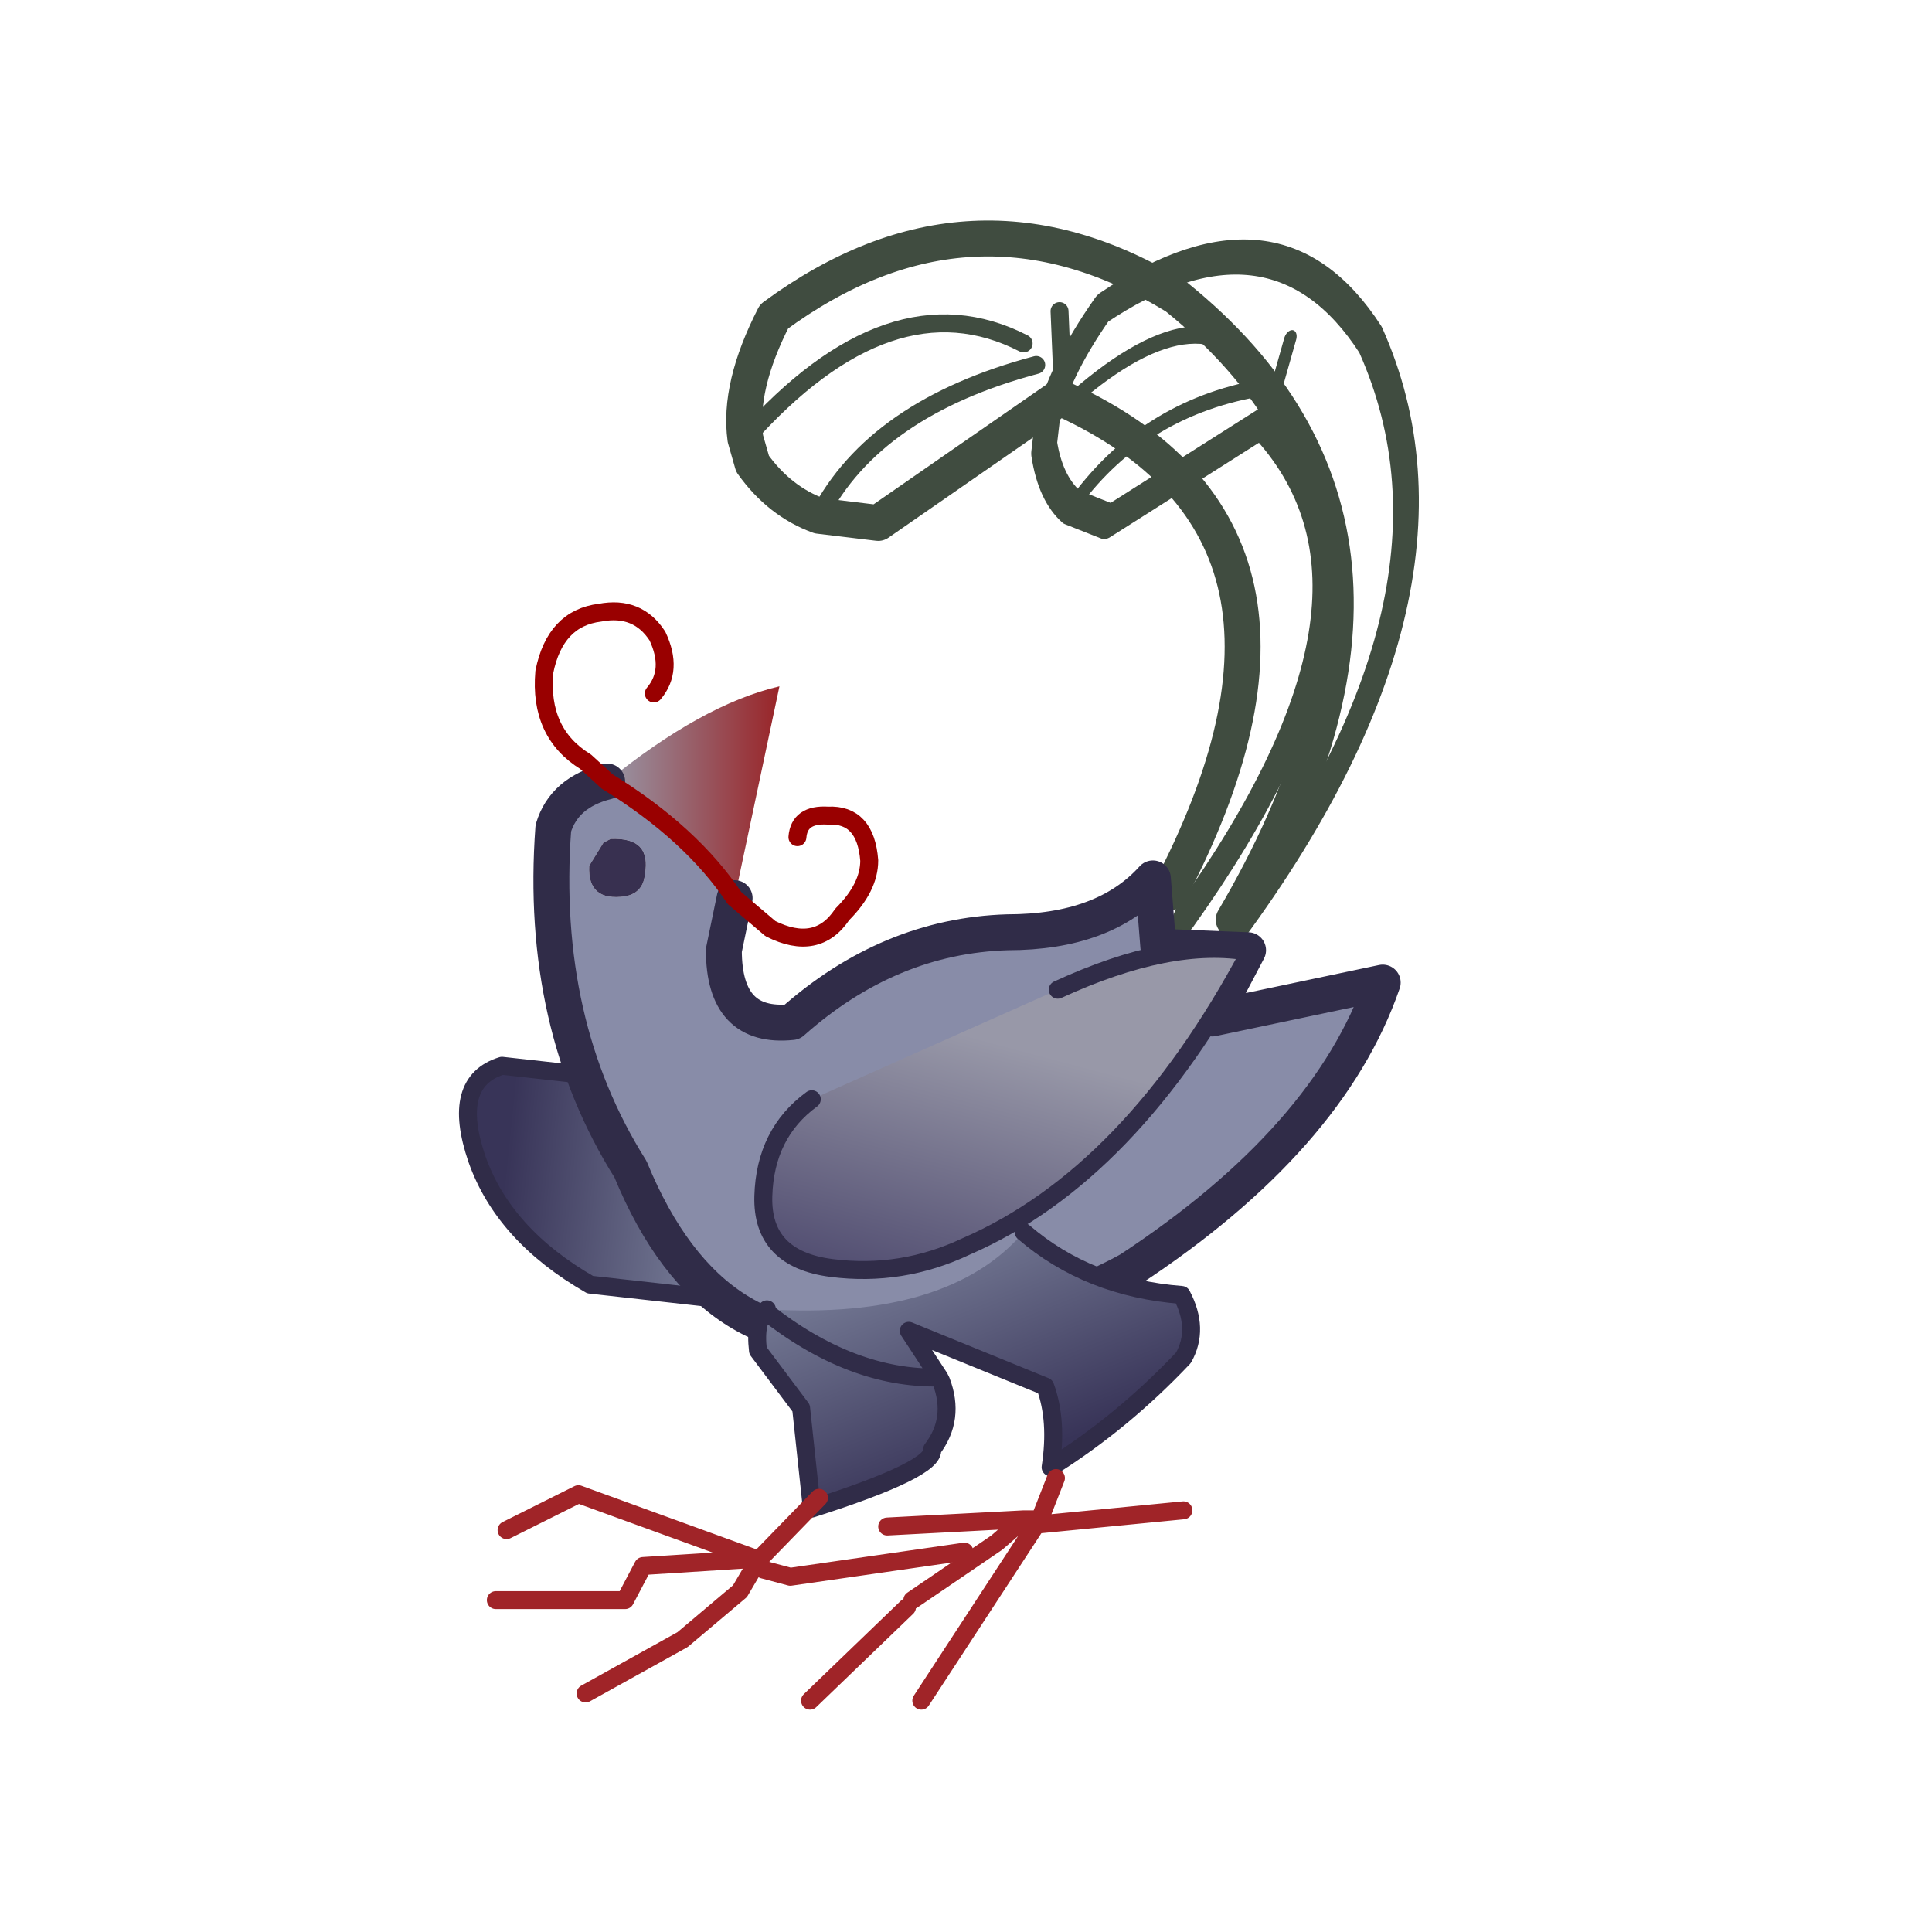 <?xml version="1.0" encoding="utf-8"?>
<!-- Generator: Adobe Illustrator 16.0.3, SVG Export Plug-In . SVG Version: 6.00 Build 0)  -->
<!DOCTYPE svg PUBLIC "-//W3C//DTD SVG 1.1//EN" "http://www.w3.org/Graphics/SVG/1.1/DTD/svg11.dtd">
<svg version="1.1" id="Capa_1" xmlns="http://www.w3.org/2000/svg" xmlns:xlink="http://www.w3.org/1999/xlink" x="0px" y="0px"
	 width="70.866px" height="70.865px" viewBox="62.067 675.067 70.866 70.865" enable-background="new 62.067 675.067 70.866 70.865"
	 xml:space="preserve">
<g transform="matrix( 1, 0, 0, 1, 427.85,223.75) ">
	<g transform="matrix( 1.317, 0, 0, 1.317, 0.05,-4.05) ">
		<g transform="matrix( 1, 0, 0, 1, 1.8,-10.9) ">
			<g transform="matrix( 1, 0, 0, 1, 0,0) ">
				<g>
					<g id="Symbol_40_0_Layer0_0_FILL">
						
							<linearGradient id="SVGID_1_" gradientUnits="userSpaceOnUse" x1="-503.561" y1="23.825" x2="-490.536" y2="25.95" gradientTransform="matrix(1.317 0 0 -1.317 406.789 405.375)">
							<stop  offset="0.008" style="stop-color:#485048"/>
							<stop  offset="0.482" style="stop-color:#A0B898"/>
							<stop  offset="1" style="stop-color:#405840"/>
						</linearGradient>
						<path fill="url(#SVGID_1_)" d="M-249.968,367.726l-0.1-2.4L-249.968,367.726 M-247.018,381.527l1.8,0.75
							c4.267-7.266,3.733-13.05-1.6-17.35c-3.8-2.334-7.533-2.15-11.2,0.549c-0.667,1.3-0.934,2.433-0.8,3.4
							c2.7-3.033,5.283-3.917,7.75-2.65c-2.467-1.267-5.051-0.383-7.75,2.65l0.2,0.7c0.5,0.7,1.117,1.183,1.85,1.45
							c1.033-2.001,3.05-3.401,6.05-4.2c-3,0.799-5.017,2.199-6.05,4.2l1.65,0.199l5.05-3.5l-5.05,3.5l-1.65-0.199
							c-0.733-0.267-1.35-0.75-1.85-1.45l-0.2-0.7c-0.133-0.967,0.133-2.1,0.8-3.4c3.667-2.7,7.4-2.884,11.2-0.549
							c5.333,4.299,5.867,10.083,1.6,17.35L-247.018,381.527c3.5-6.667,2.517-11.25-2.95-13.751
							C-244.501,370.276-243.518,374.859-247.018,381.527z"/>
					</g>
				</g>
				<g>
					
						<path id="Symbol_40_0_Layer0_0_1_STROKES" fill="none" stroke="#404C40" stroke-width="0.5" stroke-linecap="round" stroke-linejoin="round" d="
						M-249.968,367.726l-0.1-2.4 M-258.818,368.876c2.7-3.033,5.283-3.917,7.75-2.65 M-250.717,366.826
						c-3,0.799-5.017,2.199-6.05,4.2"/>
				</g>
				<g>
					<path id="Symbol_40_0_Layer0_0_2_STROKES" fill="none" stroke="#404C40" stroke-linecap="round" stroke-linejoin="round" d="
						M-245.218,382.276c4.267-7.266,3.733-13.05-1.6-17.35c-3.8-2.334-7.533-2.15-11.2,0.549c-0.667,1.3-0.934,2.433-0.8,3.4
						 M-249.968,367.776c5.467,2.5,6.45,7.084,2.95,13.751 M-250.068,367.726l-5.05,3.5l-1.65-0.199
						c-0.733-0.267-1.35-0.75-1.85-1.45l-0.2-0.7"/>
				</g>
			</g>
		</g>
		<g transform="matrix( 0.651, 0.126, -0.303, 0.97, 6.4,-10.15) ">
			<g transform="matrix( 1, 0, 0, 1, 0,0) ">
				<g>
					<g id="Symbol_40_0_Layer0_0_FILL_1_">
						
							<linearGradient id="SVGID_2_" gradientUnits="userSpaceOnUse" x1="-668.319" y1="72.941" x2="-655.294" y2="75.066" gradientTransform="matrix(0.857 -0.165 -0.399 -1.278 401.036 393.302)">
							<stop  offset="0.008" style="stop-color:#485048"/>
							<stop  offset="0.482" style="stop-color:#A0B898"/>
							<stop  offset="1" style="stop-color:#405840"/>
						</linearGradient>
						<path fill="url(#SVGID_2_)" d="M-194.174,404.285l-0.1-2.4L-194.174,404.285 M-191.224,418.085l1.8,0.751
							c4.267-7.267,3.733-13.05-1.601-17.35c-3.8-2.333-7.533-2.15-11.199,0.55c-0.667,1.301-0.933,2.434-0.801,3.4
							c2.7-3.034,5.283-3.916,7.75-2.65c-2.467-1.267-5.049-0.384-7.75,2.65l0.2,0.7c0.5,0.7,1.117,1.183,1.85,1.45
							c1.033-2,3.049-3.401,6.051-4.2c-3.001,0.799-5.017,2.199-6.051,4.2l1.65,0.199l5.05-3.499l-5.05,3.499l-1.65-0.199
							c-0.733-0.267-1.35-0.75-1.85-1.45l-0.2-0.7c-0.133-0.966,0.134-2.099,0.801-3.4c3.666-2.7,7.399-2.883,11.199-0.55
							c5.334,4.3,5.868,10.083,1.601,17.35L-191.224,418.085c3.5-6.667,2.516-11.25-2.95-13.749
							C-188.707,406.835-187.724,411.418-191.224,418.085z"/>
					</g>
				</g>
				<g>
					
						<path id="Symbol_40_0_Layer0_0_1_STROKES_1_" fill="none" stroke="#404C40" stroke-width="0.5" stroke-linecap="round" stroke-linejoin="round" d="
						M-194.174,404.285l-0.1-2.4 M-203.024,405.435c2.7-3.034,5.283-3.916,7.75-2.65 M-194.923,403.385
						c-3.001,0.799-5.017,2.199-6.051,4.2"/>
				</g>
				<g>
					
						<path id="Symbol_40_0_Layer0_0_2_STROKES_1_" fill="none" stroke="#404C40" stroke-linecap="round" stroke-linejoin="round" d="
						M-189.423,418.835c4.267-7.267,3.733-13.05-1.601-17.35c-3.8-2.333-7.533-2.15-11.199,0.55c-0.667,1.301-0.933,2.434-0.801,3.4
						 M-194.173,404.335c5.466,2.499,6.449,7.083,2.95,13.749 M-194.274,404.285l-5.05,3.499l-1.65-0.199
						c-0.733-0.267-1.35-0.75-1.85-1.45l-0.2-0.7"/>
				</g>
			</g>
		</g>
		<g transform="matrix( 0.997, 0.074, -0.074, 0.997, -10.5,5.95) ">
			<g transform="matrix( 1, 0, 0, 1, 0,0) ">
				<g>
					<g id="Symbol_41_0_Layer0_0_FILL">
						
							<linearGradient id="SVGID_3_" gradientUnits="userSpaceOnUse" x1="-461.176" y1="25.141" x2="-455.6" y2="24.566" gradientTransform="matrix(1.313 -0.098 -0.098 -1.313 382.983 377.929)">
							<stop  offset="0" style="stop-color:#383458"/>
							<stop  offset="1" style="stop-color:#8890A8"/>
						</linearGradient>
						<path fill="url(#SVGID_3_)" d="M-225.311,387.329c-0.933,0.366-1.1,1.25-0.5,2.649c0.6,1.367,1.733,2.45,3.4,3.25l4.05,0.15
							l-4.2-5.95L-225.311,387.329z"/>
					</g>
				</g>
				<g>
					
						<path id="Symbol_41_0_Layer0_0_1_STROKES" fill="none" stroke="#302C48" stroke-width="0.5" stroke-linecap="round" stroke-linejoin="round" d="
						M-222.56,387.429l-2.751-0.1c-0.933,0.366-1.1,1.25-0.5,2.649c0.6,1.367,1.733,2.45,3.4,3.25l4.05,0.15"/>
				</g>
			</g>
		</g>
		<g transform="matrix( 1, 0, 0, 1, -0.35,0.1) ">
			<g transform="matrix( 1, 0, 0, 1, 0,0) ">
				<g>
					<g id="Symbol_42_0_Layer0_0_FILL">
						
							<linearGradient id="SVGID_4_" gradientUnits="userSpaceOnUse" x1="-504.554" y1="17.587" x2="-499.755" y2="17.587" gradientTransform="matrix(1.317 0 0 -1.317 403.957 390.888)">
							<stop  offset="0" style="stop-color:#9898A8"/>
							<stop  offset="1" style="stop-color:#990000"/>
						</linearGradient>
						<path fill="url(#SVGID_4_)" d="M-260.518,367.426c1.567,0.966,2.75,2.05,3.55,3.25l1.249-5.9
							C-257.151,365.109-258.751,365.993-260.518,367.426z"/>
						<path fill="#888CA8" d="M-242.668,372.126l-2.5-0.1l-0.151-1.9c-0.899,1-2.25,1.5-4.049,1.5c-2.2,0.067-4.2,0.899-6,2.5
							c-1.267,0.133-1.9-0.533-1.9-2l0.3-1.45c-0.8-1.2-1.984-2.284-3.55-3.25c-0.8,0.199-1.3,0.633-1.5,1.3
							c-0.266,3.633,0.45,6.8,2.15,9.5c1.533,3.733,3.966,5.25,7.3,4.55c2.534-0.133,4.734-0.717,6.6-1.75
							c3.7-2.434,6.05-5.1,7.05-8l-4.75,1L-242.668,372.126 M-259.468,370.026c-0.033,0.333-0.217,0.533-0.549,0.6
							c-0.7,0.1-1.034-0.183-1-0.85l0.4-0.65l0.1-0.05l0.1-0.05C-259.651,368.993-259.334,369.326-259.468,370.026z"/>
						<path fill="#383050" d="M-260.017,370.626c0.333-0.067,0.516-0.267,0.549-0.6c0.133-0.7-0.183-1.033-0.95-1l-0.1,0.05
							l-0.1,0.05l-0.4,0.65C-261.051,370.443-260.717,370.726-260.017,370.626z"/>
					</g>
				</g>
				<g>
					<path id="Symbol_42_0_Layer0_0_1_STROKES" fill="none" stroke="#302C48" stroke-linecap="round" stroke-linejoin="round" d="
						M-256.967,370.676l-0.3,1.45c0,1.467,0.633,2.133,1.9,2c1.8-1.6,3.8-2.433,6-2.5c1.8,0,3.15-0.501,4.049-1.5l0.151,1.9l2.5,0.1
						l-1,1.901l4.75-1c-1,2.9-3.35,5.567-7.05,8c-1.866,1.033-4.067,1.617-6.6,1.75c-3.333,0.7-5.766-0.817-7.3-4.55
						c-1.7-2.701-2.417-5.867-2.15-9.5c0.2-0.667,0.7-1.1,1.5-1.3"/>
				</g>
				<g>
					
						<path id="Symbol_42_0_Layer0_0_2_STROKES" fill="none" stroke="#990000" stroke-width="0.5" stroke-linecap="round" stroke-linejoin="round" d="
						M-260.518,367.426l-0.6-0.55c-0.867-0.533-1.249-1.367-1.15-2.5c0.2-1,0.717-1.55,1.551-1.651
						c0.7-0.133,1.233,0.084,1.599,0.65c0.3,0.634,0.267,1.166-0.1,1.6 M-260.518,367.426c1.567,0.966,2.75,2.05,3.55,3.25l1,0.85
						c0.867,0.433,1.533,0.3,2-0.4c0.501-0.5,0.75-1,0.75-1.499c-0.067-0.867-0.45-1.284-1.15-1.25
						c-0.533-0.033-0.816,0.167-0.85,0.6"/>
				</g>
			</g>
		</g>
		<g transform="matrix( 1, 0, 0, 1, 1,3.85) ">
			<g transform="matrix( 1, 0, 0, 1, 0,0) ">
				<g>
					<g id="Symbol_43_0_Layer0_0_FILL">
						
							<linearGradient id="SVGID_5_" gradientUnits="userSpaceOnUse" x1="-498.372" y1="11.307" x2="-499.822" y2="5.857" gradientTransform="matrix(1.317 0 0 -1.317 405.736 385.95)">
							<stop  offset="0" style="stop-color:#9898A8"/>
							<stop  offset="1" style="stop-color:#504C70"/>
						</linearGradient>
						<path fill="url(#SVGID_5_)" d="M-243.967,368.426c-1.467-0.266-3.25,0.084-5.35,1.05l-6.85,3.051
							c-0.867,0.633-1.316,1.533-1.35,2.7c-0.033,1.166,0.6,1.833,1.9,2c1.3,0.166,2.55-0.033,3.75-0.601
							C-248.801,375.292-246.168,372.559-243.967,368.426z"/>
					</g>
				</g>
				<g>
					
						<path id="Symbol_43_0_Layer0_0_1_STROKES" fill="none" stroke="#302C48" stroke-width="0.5" stroke-linecap="round" stroke-linejoin="round" d="
						M-256.168,372.526c-0.867,0.633-1.316,1.533-1.35,2.7c-0.033,1.166,0.6,1.833,1.9,2c1.3,0.166,2.55-0.033,3.75-0.601
						c3.067-1.333,5.7-4.067,7.9-8.2c-1.467-0.266-3.25,0.084-5.35,1.05"/>
				</g>
			</g>
		</g>
		<g transform="matrix( 1, 0, 0, 1, -0.05,11.15) ">
			<g transform="matrix( 1, 0, 0, 1, 0,0) ">
				<g>
					<g id="Symbol_44_0_Layer0_0_FILL">
						
							<linearGradient id="SVGID_6_" gradientUnits="userSpaceOnUse" x1="-496.356" y1="0.831" x2="-498.781" y2="6.906" gradientTransform="matrix(1.317 0 0 -1.317 404.354 376.336)">
							<stop  offset="0" style="stop-color:#383458"/>
							<stop  offset="1" style="stop-color:#8890A8"/>
						</linearGradient>
						<path fill="url(#SVGID_6_)" d="M-244.768,372.427c0.3-0.534,0.283-1.117-0.05-1.75c-1.733-0.133-3.2-0.717-4.4-1.75
							c-1.4,1.633-3.783,2.349-7.151,2.15c-0.233,0.199-0.317,0.584-0.25,1.15l1.201,1.6l0.3,2.799c2.3-0.733,3.417-1.284,3.35-1.65
							c0.433-0.567,0.517-1.2,0.25-1.9l-0.05-0.1c-1.634,0.033-3.25-0.584-4.85-1.85c1.6,1.267,3.217,1.883,4.85,1.85l-0.851-1.3
							l3.8,1.55c0.233,0.633,0.283,1.384,0.15,2.25C-247.134,374.642-245.901,373.626-244.768,372.427z"/>
					</g>
				</g>
				<g>
					
						<path id="Symbol_44_0_Layer0_0_1_STROKES" fill="none" stroke="#302C48" stroke-width="0.5" stroke-linecap="round" stroke-linejoin="round" d="
						M-249.217,368.927c1.2,1.033,2.667,1.617,4.4,1.75c0.334,0.633,0.35,1.216,0.05,1.75c-1.134,1.2-2.367,2.216-3.7,3.049
						c0.133-0.866,0.083-1.617-0.15-2.25l-3.8-1.55l0.851,1.3l0.05,0.1c0.267,0.7,0.183,1.333-0.25,1.9
						c0.067,0.366-1.05,0.917-3.35,1.65l-0.3-2.799l-1.201-1.6c-0.067-0.567,0.017-0.951,0.25-1.15 M-256.418,371.126
						c1.6,1.267,3.217,1.883,4.85,1.85"/>
				</g>
			</g>
		</g>
		<g transform="matrix( 1, 0, 0, 1, -3.8,17.25) ">
			<g transform="matrix( 1, 0, 0, 1, 0,0) ">
				<g>
					
						<path id="Symbol_45_0_Layer1_0_1_STROKES" fill="none" stroke="#A02428" stroke-width="0.5" stroke-linecap="round" stroke-linejoin="round" d="
						M-244.568,369.676l-0.45,1.15l-0.05,0.099l-0.05,0.05l4.1-0.4 M-249.268,371.026l3.8-0.2h0.199h0.1h0.15 M-248.568,373.076
						l2.35-1.6l0.75-0.65 M-248.318,375.876l3.2-4.9 M-260.168,373.076h3.6l0.5-0.95l3.15-0.2l-4.95-1.8l-2.001,1 M-251.168,370.226
						l-1.7,1.75l-0.5,0.851l-1.6,1.35l-2.7,1.499 M-252.868,371.976l-0.05-0.05 M-251.417,375.876l2.7-2.6"/>
				</g>
			</g>
			<g transform="matrix( 1, 0, 0, 1, 0,0) ">
				<g>
					
						<path id="Symbol_45_0_Layer0_0_1_STROKES" fill="none" stroke="#A02428" stroke-width="0.5" stroke-linecap="round" stroke-linejoin="round" d="
						M-252.717,372.226l0.75,0.2l4.85-0.7"/>
				</g>
			</g>
		</g>
	</g>
</g>
</svg>

